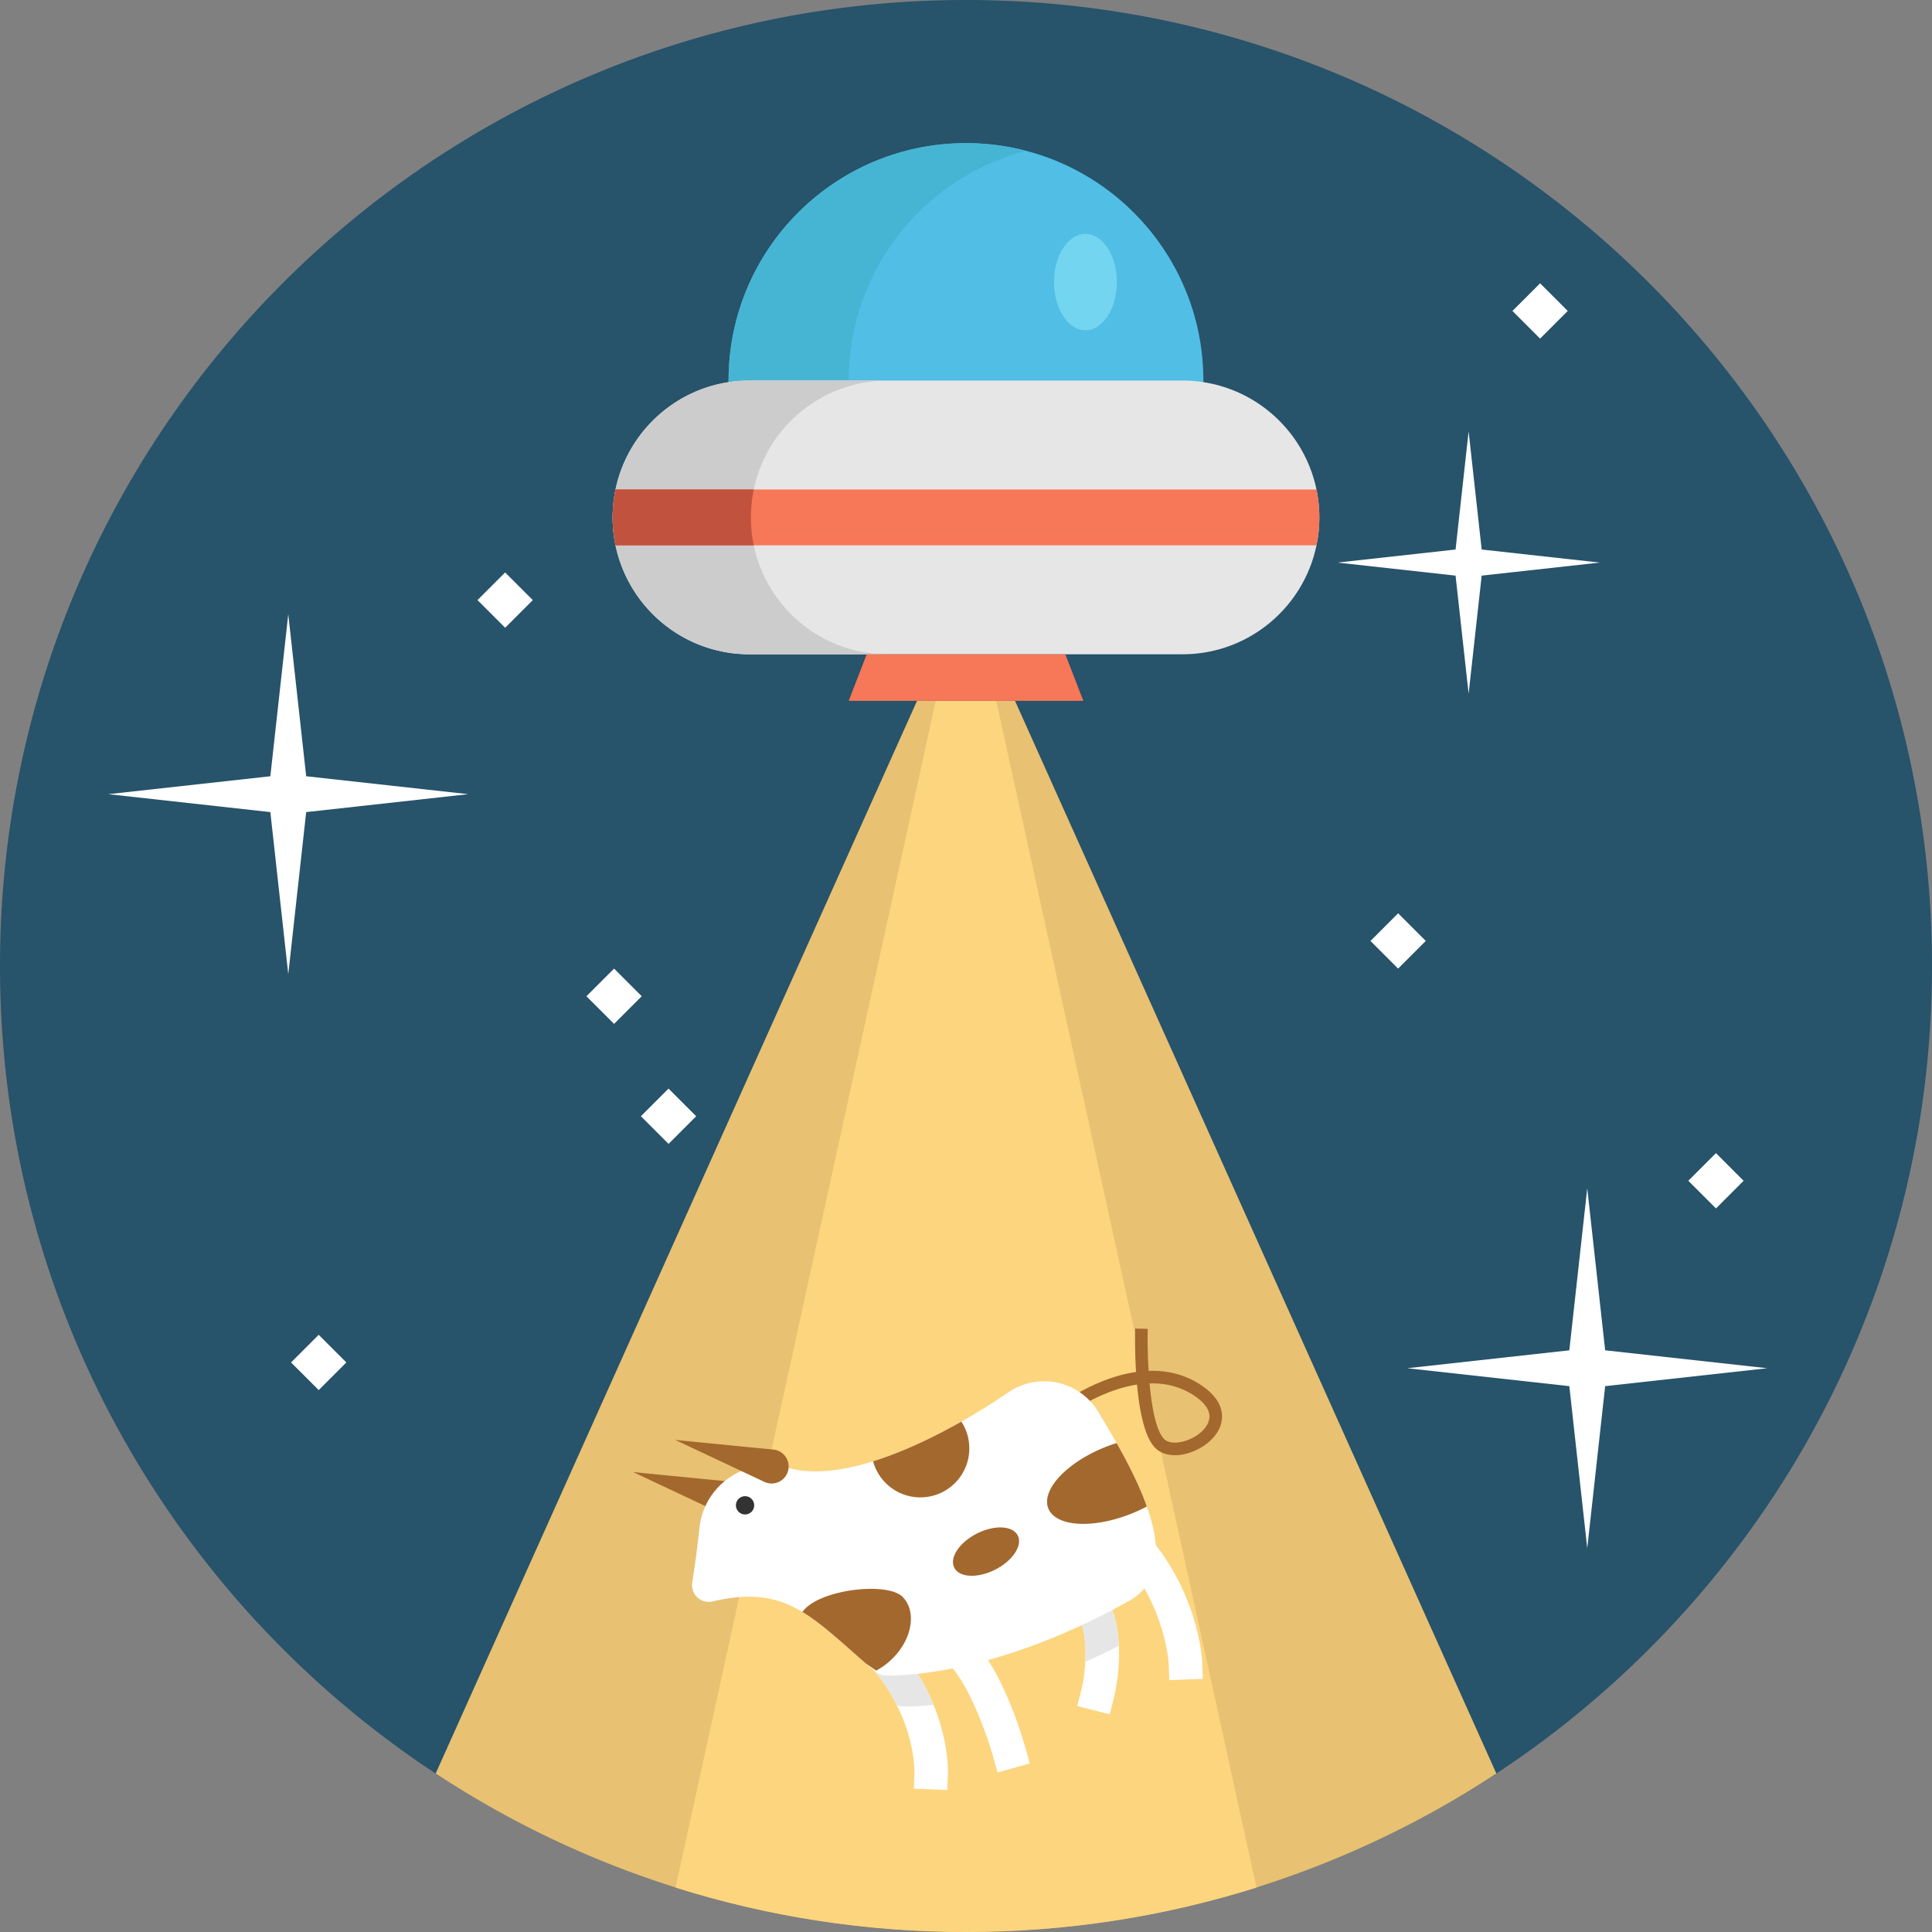 <svg xmlns="http://www.w3.org/2000/svg" viewBox="0 0 512 512"><rect x="0" y="0" width="512" height="512" fill="#808080" stroke="none"/><path d="M512 255.994c0 45.59-11.925 88.392-32.81 125.477-.366.655-.733 1.31-1.11 1.954-.378.655-.755 1.31-1.133 1.954a257.014 257.014 0 01-24.061 34.242 257.325 257.325 0 01-37.34 36.585 252.732 252.732 0 01-18.997 13.79c-1.388.91-2.776 1.81-4.186 2.698a249.847 249.847 0 01-18.276 10.504C338.757 501.596 298.597 512 256.006 512s-82.763-10.404-118.093-28.802a254.27 254.27 0 01-19.342-11.181 286.164 286.164 0 01-3.12-2.01 257.551 257.551 0 01-43.769-36.363 255.201 255.201 0 01-12.558-14.023 254.432 254.432 0 01-18.531-25.271c-.244-.389-.5-.777-.744-1.166a67.702 67.702 0 01-1.221-1.91c-.4-.644-.799-1.288-1.188-1.932l-1.066-1.765a254.086 254.086 0 01-28.58-68.673 240.762 240.762 0 01-2.087-8.905C1.965 292.59 0 274.526 0 255.994 0 114.607 114.618 0 256.006 0 274.526 0 292.59 1.965 310 5.707c2.987.644 5.951 1.332 8.905 2.087 52.285 13.202 98.163 42.492 132.061 82.297a257.735 257.735 0 014.974 6.018C491.015 139.911 512 195.504 512 255.994z" fill="#27536b"/><g fill="#fff"><path d="M392.66 152.547l31.297-3.459-31.297-3.46-3.46-31.298-3.46 31.298-31.297 3.46 31.297 3.459 3.46 31.298zM425.385 367.344l42.957-4.749-42.957-4.749-4.748-42.957-4.749 42.957-42.957 4.749 42.957 4.749 4.749 42.957zM81.142 215.213l42.957-4.749-42.957-4.749-4.749-42.957-4.749 42.957-42.957 4.749 42.957 4.749 4.749 42.957zM133.868 166.358l-7.327-7.327 7.327-7.327 7.327 7.327zM162.737 271.343l-7.327-7.327 7.327-7.327 7.327 7.327zM177.172 303.143l-7.327-7.327 7.327-7.327 7.327 7.327zM454.747 320.247l-7.327-7.327 7.327-7.327 7.327 7.327zM370.515 256.688l-7.327-7.327 7.327-7.327 7.327 7.327zM84.457 368.391l-7.327-7.327 7.327-7.327 7.327 7.327zM408.142 89.734l-7.327-7.327 7.327-7.327 7.327 7.327z"/></g><path d="M396.549 469.997c-1.388.91-2.776 1.81-4.186 2.698a249.847 249.847 0 01-18.276 10.504 255.01 255.01 0 01-41.104 17.021C308.69 507.87 282.831 512 256.006 512s-52.684-4.13-76.989-11.78a255.01 255.01 0 01-41.104-17.021 254.27 254.27 0 01-19.342-11.181 286.164 286.164 0 01-3.12-2.01l127.575-284.285h25.959l127.564 284.274z" fill="#e8c172"/><path d="M332.984 500.22C308.69 507.87 282.831 512 256.006 512s-52.684-4.13-76.989-11.78l68.962-314.497h16.044l68.961 314.497z" fill="#fcd57e"/><g fill="#fff"><path d="M235.357 433.294l2.856 3.399c4.352 5.162 7.259 10.384 9.188 15.11 4.058 9.922 3.833 17.667 3.815 18.13l-.169 4.441-8.874-.346.169-4.426c.006-.251.115-8.102-4.62-17.608-1.52-3.091-3.57-6.352-6.297-9.583l-2.863-3.391 6.795-5.726zM266.227 448.107c3.217 7.027 5.144 13.749 5.485 14.958l1.186 4.285-8.546 2.379-1.194-4.277c-.853-3.068-2.97-9.44-5.769-15.225-1.878-3.901-4.068-7.519-6.389-9.663l-3.258-3.016 6.038-6.523 3.258 3.016c3.688 3.418 6.802 8.825 9.189 14.066zM290.906 419.09l2.193 3.862c2.322 4.076 3.204 8.834 3.406 13.228.33 7.217-1.217 13.416-1.312 13.83l-1.1 4.3-8.609-2.193 1.093-4.294c.382-1.499.864-4.259 1.026-7.42.237-4.321-.137-9.397-2.216-13.058l-2.193-3.862 7.712-4.393zM304.127 406.503l2.656 3.559a61.961 61.961 0 013.473 5.172c7.763 12.94 8.314 24.686 8.325 25.244l.177 4.434-8.875.345-.177-4.418c-.004-.149-.276-4.86-2.534-11.299a52.933 52.933 0 00-7.506-14.167l-2.656-3.559 7.117-5.311z"/></g><path d="M320.849 381.686c-1.531 1.46-3.463 2.566-5.342 3.213-3.878 1.338-7.411.858-9.451-1.281-2.79-2.927-4.117-9.973-4.736-16.688-10.166 1.573-19.013 8.366-19.142 8.467l-2.051-2.625c.208-.162 5.172-4.013 12.154-6.776 3.026-1.198 5.964-2 8.783-2.406a143.295 143.295 0 01-.238-11.511l3.33.08c-.06 2.522-.031 6.691.243 11.131 4.669-.154 8.951.857 12.691 3.032 6.008 3.494 6.975 7.24 6.729 9.766-.213 2.17-1.373 4.075-2.97 5.598zm-16.199-15.067c.568 6.305 1.698 12.475 3.818 14.701 1.083 1.135 3.42 1.303 5.955.43 3.348-1.154 5.851-3.615 6.081-5.985.275-2.818-2.615-5.125-5.087-6.563-3.443-2.001-7.137-2.692-10.767-2.583z" fill="#a3682e"/><path d="M285.383 427.345c2.08 3.662 2.453 8.737 2.216 13.058a181.59 181.59 0 008.905-4.224c-.201-4.395-1.085-9.151-3.406-13.228l-2.193-3.862-7.716 4.394 2.194 3.862zm-53.959 15.067c2.726 3.23 4.777 6.491 6.297 9.583a4.53 4.53 0 001.118.208c.353.017 3.365.151 8.562-.4-1.929-4.727-4.835-9.948-9.188-15.11l-2.856-3.399-6.796 5.727 2.863 3.391z" fill="#e6e6e6"/><path d="M191.424 401.238l-23.612-11.113 25.971 2.55a4.507 4.507 0 11-2.359 8.563z" fill="#a3682e"/><path d="M280.355 366.44a16.649 16.649 0 00-13.026 2.492 184.498 184.498 0 01-12.557 7.812c-6.758 3.819-15.071 7.924-23.395 10.521-7.928 2.465-15.855 3.563-22.472 1.755-3.011-.826-6.159-.925-9.103-.265-7.809 1.738-13.619 8.242-14.445 16.177a285.752 285.752 0 01-1.91 14.46 4.434 4.434 0 001.367 3.944 4.493 4.493 0 004.05 1.063c10.512-2.505 17.335-1.108 23.776 2.784 4.141 2.495 8.133 6.006 12.856 10.172a379.467 379.467 0 004.023 3.529c.801.678 1.609 1.366 2.448 2.07a4.426 4.426 0 002.614 1.036c1.106.05 27.466 1.184 64.938-19.916a13.286 13.286 0 002.655-1.963c1.735-1.654 2.972-3.77 3.629-6.234 1.252-4.753.299-10.5-1.886-16.639-1.927-5.434-4.813-11.181-8.001-16.809a267.138 267.138 0 00-3.576-6.117c-.461-.757-.854-1.426-1.186-1.984a16.79 16.79 0 00-10.799-7.888z" fill="#fff"/><g fill="#a3682e"><path d="M202.57 392.71l-23.612-11.113 25.971 2.55a4.507 4.507 0 11-2.359 8.563zM254.773 376.744c3.356 5.131 2.687 12.104-1.919 16.494-5.192 4.949-13.409 4.744-18.35-.44a12.986 12.986 0 01-3.127-5.533c8.325-2.597 16.638-6.702 23.396-10.521z"/></g><circle cx="255.994" cy="100.85" r="62.918" fill="#51bee5"/><path d="M224.909 100.854c0-29.25 19.961-53.834 47.003-60.883a62.97 62.97 0 00-15.914-2.035c-34.748 0-62.918 28.17-62.918 62.918s28.169 62.918 62.918 62.918c5.498 0 10.831-.71 15.914-2.035-27.042-7.049-47.003-31.632-47.003-60.883z" fill="#46b5d3"/><g fill="#a3682e"><path d="M295.915 382.425c3.188 5.629 6.073 11.375 8.001 16.809a38.526 38.526 0 01-4.027 1.875c-10.229 4.122-20.11 3.508-22.068-1.346-1.949-4.861 4.767-12.137 15.011-16.243a39.01 39.01 0 013.083-1.095zM239.265 423.249c3.77 3.954 2.414 11.366-3.011 16.538-1.278 1.218-2.645 2.198-4.06 2.935l-2.674-1.839a389.685 389.685 0 01-4.023-3.529c-4.722-4.165-8.714-7.677-12.856-10.172.252-.348.559-.702.913-1.038 5.441-5.187 21.95-6.841 25.711-2.895z"/><ellipse transform="scale(-1) rotate(63.148 669.08 -425.166)" cx="261.305" cy="411.213" rx="5.366" ry="9.438"/></g><circle cx="197.447" cy="398.925" r="2.426" fill="#333"/><path d="M349.636 137.128c0 2.532-.255 5.008-.755 7.395-3.42 16.488-18.02 28.868-35.519 28.868H198.633a36.121 36.121 0 01-25.648-10.626 36.235 36.235 0 01-9.871-18.242 36.057 36.057 0 01-.755-7.395c0-2.543.266-5.019.755-7.406 3.42-16.477 18.032-28.868 35.519-28.868h114.729c10.015 0 19.086 4.064 25.648 10.626a36.226 36.226 0 019.871 18.243c.489 2.387.755 4.863.755 7.405z" fill="#e6e6e6"/><path d="M199.755 144.523a36.057 36.057 0 01-.755-7.395c0-2.543.266-5.019.755-7.406 3.42-16.477 18.032-28.868 35.519-28.868h-36.64c-17.487 0-32.099 12.391-35.519 28.868a36.867 36.867 0 00-.755 7.406c0 2.532.255 5.008.755 7.395a36.223 36.223 0 009.871 18.242 36.121 36.121 0 0025.648 10.626h36.64a36.121 36.121 0 01-25.648-10.626 36.216 36.216 0 01-9.871-18.242z" fill="#ccc"/><g fill="#f77759"><path d="M287.092 185.723h-62.178l4.773-12.328h52.633zM349.636 137.128c0 2.532-.255 5.008-.755 7.395H163.114a36.057 36.057 0 01-.755-7.395c0-2.543.266-5.019.755-7.406h185.767c.489 2.388.755 4.864.755 7.406z"/></g><ellipse cx="287.65" cy="74.758" rx="8.327" ry="12.769" fill="#73d5ef"/><path d="M199 137.128c0 2.532.255 5.008.755 7.395h-36.64a36.057 36.057 0 01-.755-7.395c0-2.543.266-5.019.755-7.406h36.64a36.882 36.882 0 00-.755 7.406z" fill="#c1533e"/></svg>